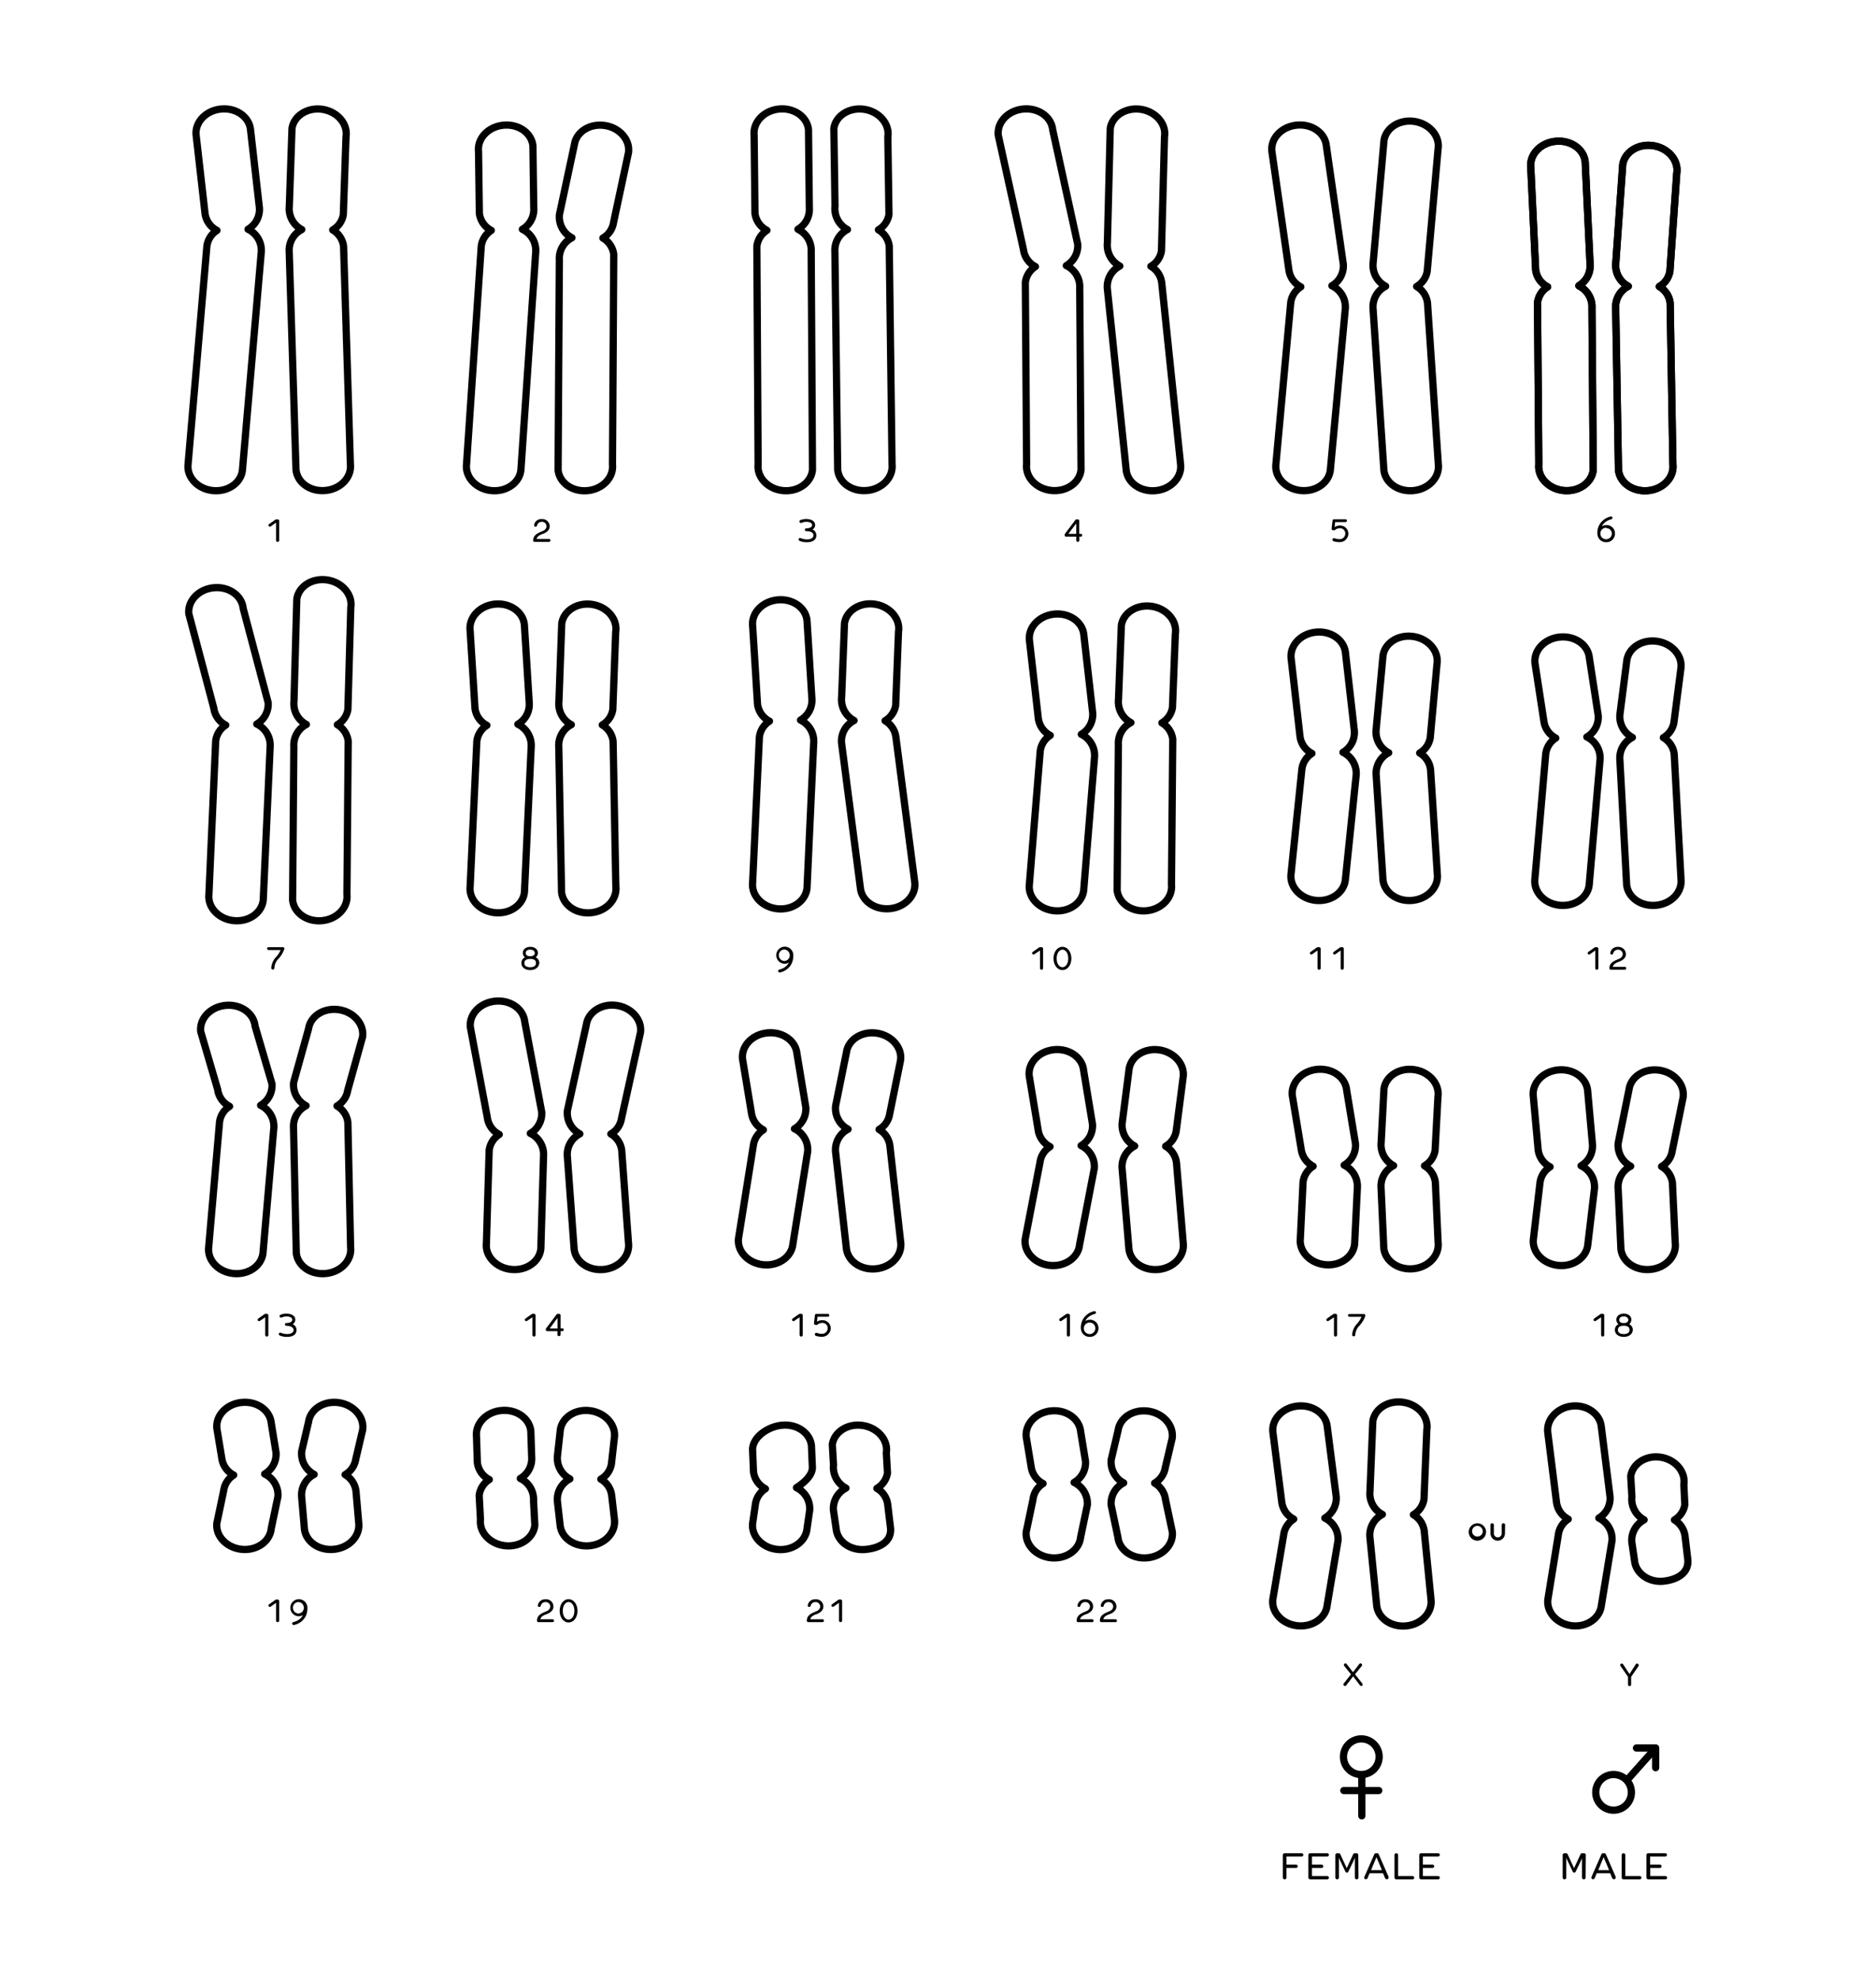 <?xml version="1.0" encoding="UTF-8"?> <svg xmlns="http://www.w3.org/2000/svg" id="Calque_1" data-name="Calque 1" viewBox="0 0 518.74 547.36"><defs><style>.cls-1,.cls-2,.cls-3,.cls-4{fill:none;stroke:#000;stroke-width:2px;}.cls-2,.cls-3{stroke-linecap:round;}.cls-3,.cls-4{stroke-linejoin:round;}</style></defs><title>Protein-ENPlan de travail 4 copie 17</title><path d="M76.76,149.81a.43.43,0,0,1-.43-.43v-4.9l-1.48,1.05a.48.48,0,0,1-.23.07.4.4,0,0,1-.32-.17.44.44,0,0,1-.07-.22.4.4,0,0,1,.17-.32l1.77-1.25a.36.36,0,0,1,.22-.07h.37a.43.43,0,0,1,.44.43v5.38A.43.43,0,0,1,76.76,149.81Z"></path><path d="M151.72,149.81h-3.9a.38.38,0,0,1-.39-.39v0c0-1.65,1.5-2.11,2.7-2.65a1.5,1.5,0,0,0,1-1.25,1.27,1.27,0,0,0-1.32-1.26,1.31,1.31,0,0,0-1.31,1,.42.42,0,0,1-.42.35.39.39,0,0,1-.4-.42,2,2,0,0,1,2.13-1.7,2.05,2.05,0,0,1,2.19,2c0,1.11-.92,1.72-1.89,2.11l-.07,0c-.64.26-1.48.58-1.66,1.41h3.38a.39.39,0,1,1,0,.77Z"></path><path d="M223.17,149.9a5,5,0,0,1-2.1-.39.42.42,0,0,1-.24-.36.4.4,0,0,1,.41-.42.65.65,0,0,1,.2.05,4.33,4.33,0,0,0,1.73.34c1.42,0,1.77-.7,1.77-1.14,0-.59-.52-1.14-2-1.14a.39.39,0,1,1,0-.78c1.23,0,1.62-.49,1.62-.9s-.38-.9-1.61-.9a3.36,3.36,0,0,0-1.27.26.79.79,0,0,1-.22.06.41.41,0,0,1-.41-.42.42.42,0,0,1,.22-.36,4.19,4.19,0,0,1,1.68-.32c1.23,0,2.44.49,2.44,1.68a1.42,1.42,0,0,1-.72,1.23,1.7,1.7,0,0,1,1.06,1.59C225.77,149.28,224.61,149.9,223.17,149.9Z"></path><path d="M298.89,148.36h-.43v1a.43.43,0,0,1-.86,0v-1h-2.82a.38.38,0,0,1-.39-.39v-.16a.38.38,0,0,1,.08-.23l2.9-3.86a.39.39,0,0,1,.31-.15H298a.43.43,0,0,1,.43.43v3.58h.43a.39.39,0,0,1,.39.39A.38.38,0,0,1,298.89,148.36Zm-1.29-3.66-2.18,2.88h2.18Z"></path><path d="M370.36,149.87a5.1,5.1,0,0,1-1.65-.26.43.43,0,0,1-.27-.39.4.4,0,0,1,.39-.42.58.58,0,0,1,.19,0,3.94,3.94,0,0,0,1.34.26,1.55,1.55,0,0,0,1.63-1.5,1.43,1.43,0,0,0-1.63-1.51,1.82,1.82,0,0,0-1.18.46.4.4,0,0,1-.29.1l-.14,0-.3-.08a.26.26,0,0,1-.23-.29,1.68,1.68,0,0,1,0-.2l.25-2.16a.39.39,0,0,1,.43-.33h3.15a.38.38,0,0,1,.39.39.39.39,0,0,1-.39.39h-2.86l-.16,1.39a2.37,2.37,0,0,1,1.31-.42,2.26,2.26,0,0,1,2.5,2.27A2.38,2.38,0,0,1,370.36,149.87Z"></path><path d="M444.13,149.9a2.4,2.4,0,0,1-2.11-1.18,2.88,2.88,0,0,1-.33-1.43,4.4,4.4,0,0,1,1.34-3.22,4.6,4.6,0,0,1,2.43-1.29.38.38,0,0,1,.41.37.42.42,0,0,1-.37.42,4.22,4.22,0,0,0-1.93,1.06,3.41,3.41,0,0,0-.65.9,2.25,2.25,0,0,1,1.22-.36,2.28,2.28,0,0,1,2.42,2.36A2.36,2.36,0,0,1,444.13,149.9Zm0-4a1.59,1.59,0,1,0,1.57,1.58A1.54,1.54,0,0,0,444.13,146Z"></path><path d="M78.59,262.45a7.77,7.77,0,0,1-1.77,2.8,3.82,3.82,0,0,0-.95,2.41.44.44,0,0,1-.87,0,5,5,0,0,1,1.18-2.93,6.63,6.63,0,0,0,1.41-2.1H74.25a.39.39,0,0,1-.39-.39.38.38,0,0,1,.39-.39h4a.38.38,0,0,1,.39.38A.82.82,0,0,1,78.59,262.45Z"></path><path d="M146.62,268.18c-1.39,0-2.45-.73-2.45-1.94a1.71,1.71,0,0,1,1-1.58,1.53,1.53,0,0,1-.6-1.22c0-1,.84-1.68,2.08-1.68s2.08.7,2.08,1.68a1.53,1.53,0,0,1-.6,1.22,1.72,1.72,0,0,1,1,1.58C149,267.45,148,268.18,146.62,268.18Zm0-3.08c-1.35,0-1.63.64-1.63,1.14,0,.7.51,1.16,1.61,1.16s1.61-.46,1.61-1.16C148.21,265.74,148,265.1,146.62,265.1Zm0-2.57c-1,0-1.25.56-1.25.91s.1.91,1.25.91,1.25-.61,1.25-.91S147.62,262.53,146.6,262.53Z"></path><path d="M217.49,267a3.09,3.09,0,0,0,.64-.91,2.17,2.17,0,0,1-1.2.34,2.36,2.36,0,1,1,2.43-2.24,5.29,5.29,0,0,1-.33,1.89,4.26,4.26,0,0,1-1,1.49,4.7,4.7,0,0,1-2.34,1.26h-.11a.39.39,0,0,1-.4-.4c0-.25.16-.35.36-.4A4.22,4.22,0,0,0,217.49,267Zm-.56-4.5a1.53,1.53,0,0,0-1.57,1.58,1.58,1.58,0,0,0,1.56,1.59,1.59,1.59,0,0,0,0-3.17Z"></path><path d="M288,268.09a.43.43,0,0,1-.43-.43v-4.9L286,263.81a.44.44,0,0,1-.22.07.42.42,0,0,1-.32-.16.48.48,0,0,1-.07-.23.42.42,0,0,1,.16-.32l1.77-1.25a.48.48,0,0,1,.23-.07H288a.43.43,0,0,1,.43.43v5.38A.43.43,0,0,1,288,268.09Z"></path><path d="M293.78,268.18c-1.48,0-2.47-1.48-2.47-3.21s1-3.22,2.47-3.22,2.47,1.48,2.47,3.22S295.27,268.18,293.78,268.18Zm0-5.65c-.82,0-1.6.89-1.6,2.44s.78,2.43,1.6,2.43,1.61-.89,1.61-2.43S294.61,262.53,293.78,262.53Z"></path><path d="M364.74,268.09a.43.43,0,0,1-.43-.43v-4.9l-1.48,1.05a.48.48,0,0,1-.23.07.42.42,0,0,1-.32-.16.48.48,0,0,1-.07-.23.4.4,0,0,1,.17-.32l1.77-1.25a.44.44,0,0,1,.22-.07h.37a.43.43,0,0,1,.44.43v5.38A.43.43,0,0,1,364.74,268.09Z"></path><path d="M371.14,268.09a.43.43,0,0,1-.43-.43v-4.9l-1.49,1.05a.44.44,0,0,1-.22.07.42.42,0,0,1-.32-.16.48.48,0,0,1-.07-.23.42.42,0,0,1,.16-.32l1.77-1.25a.48.48,0,0,1,.23-.07h.37a.43.43,0,0,1,.43.43v5.38A.43.43,0,0,1,371.14,268.09Z"></path><path d="M441.54,268.09a.43.43,0,0,1-.43-.43v-4.9l-1.49,1.05a.47.47,0,0,1-.22.07.4.4,0,0,1-.32-.16.39.39,0,0,1-.07-.23.42.42,0,0,1,.16-.32l1.77-1.25a.48.48,0,0,1,.23-.07h.37a.43.43,0,0,1,.43.43v5.38A.43.43,0,0,1,441.54,268.09Z"></path><path d="M449.32,268.09h-3.91a.39.39,0,0,1-.39-.39v0c0-1.65,1.5-2.11,2.7-2.65a1.51,1.51,0,0,0,1-1.25,1.27,1.27,0,0,0-1.33-1.26,1.32,1.32,0,0,0-1.31,1,.41.41,0,0,1-.42.35.39.39,0,0,1-.4-.41,2,2,0,0,1,2.13-1.71,2.05,2.05,0,0,1,2.19,2c0,1.11-.92,1.72-1.89,2.11l-.07,0c-.64.26-1.48.59-1.66,1.41h3.39a.39.39,0,0,1,0,.77Z"></path><path d="M73.77,369.49a.43.43,0,0,1-.43-.43v-4.9l-1.48,1a.48.48,0,0,1-.23.07.42.42,0,0,1-.32-.16.48.48,0,0,1-.07-.23.4.4,0,0,1,.17-.32l1.77-1.25a.44.44,0,0,1,.22-.07h.37a.43.43,0,0,1,.43.43v5.38A.43.43,0,0,1,73.77,369.49Z"></path><path d="M79.43,369.58a5,5,0,0,1-2.1-.39.4.4,0,0,1,.16-.77.5.5,0,0,1,.21.05,4.5,4.5,0,0,0,1.73.33c1.41,0,1.77-.7,1.77-1.14s-.52-1.14-2-1.14a.41.41,0,0,1-.41-.39.4.4,0,0,1,.41-.38c1.22,0,1.62-.5,1.62-.91s-.39-.9-1.61-.9a3.36,3.36,0,0,0-1.27.26.56.56,0,0,1-.23.06.41.41,0,0,1-.18-.78,4.16,4.16,0,0,1,1.68-.32c1.23,0,2.44.5,2.44,1.68a1.41,1.41,0,0,1-.73,1.23A1.73,1.73,0,0,1,82,367.66C82,369,80.87,369.58,79.43,369.58Z"></path><path d="M147.65,369.49a.43.43,0,0,1-.43-.43v-4.9l-1.48,1a.48.48,0,0,1-.23.07.42.42,0,0,1-.32-.16.48.48,0,0,1-.07-.23.4.4,0,0,1,.17-.32l1.77-1.25a.47.47,0,0,1,.22-.07h.37a.43.43,0,0,1,.44.43v5.38A.43.43,0,0,1,147.65,369.49Z"></path><path d="M155.46,368H155v1a.44.44,0,0,1-.87,0v-1h-2.81a.38.38,0,0,1-.39-.39v-.16a.34.34,0,0,1,.08-.23l2.9-3.85a.37.37,0,0,1,.31-.16h.34a.43.43,0,0,1,.44.43v3.59h.43a.39.39,0,1,1,0,.77Zm-1.3-3.66L152,367.27h2.17Z"></path><path d="M221.54,369.49a.43.43,0,0,1-.44-.43v-4.9l-1.48,1a.48.48,0,0,1-.23.07.38.38,0,0,1-.31-.16.39.39,0,0,1-.07-.23.42.42,0,0,1,.16-.32l1.77-1.25a.47.47,0,0,1,.22-.07h.38a.43.43,0,0,1,.43.43v5.38A.43.43,0,0,1,221.54,369.49Z"></path><path d="M227.23,369.55a5.1,5.1,0,0,1-1.65-.26.43.43,0,0,1-.27-.39.4.4,0,0,1,.39-.42.58.58,0,0,1,.19,0,3.89,3.89,0,0,0,1.34.26,1.54,1.54,0,0,0,1.63-1.5,1.43,1.43,0,0,0-1.63-1.51,1.82,1.82,0,0,0-1.18.46.36.36,0,0,1-.29.1l-.14,0-.3-.08a.26.26,0,0,1-.23-.28,1.83,1.83,0,0,1,0-.21l.25-2.15a.38.38,0,0,1,.43-.34h3.15a.39.39,0,0,1,0,.78h-2.86l-.16,1.4a2.3,2.3,0,0,1,1.31-.43,2.26,2.26,0,0,1,2.5,2.28A2.38,2.38,0,0,1,227.23,369.55Z"></path><path d="M295.42,369.49a.43.43,0,0,1-.43-.43v-4.9l-1.49,1a.47.47,0,0,1-.22.07.38.38,0,0,1-.39-.39.42.42,0,0,1,.16-.32l1.77-1.25a.48.48,0,0,1,.23-.07h.37a.43.43,0,0,1,.43.43v5.38A.43.43,0,0,1,295.42,369.49Z"></path><path d="M301.31,369.58a2.4,2.4,0,0,1-2.11-1.18,2.85,2.85,0,0,1-.33-1.43,4.4,4.4,0,0,1,1.34-3.22,4.58,4.58,0,0,1,2.43-1.28.38.38,0,0,1,.41.37.41.41,0,0,1-.36.41,4.29,4.29,0,0,0-1.94,1.06,3.41,3.41,0,0,0-.65.9,2.33,2.33,0,0,1,1.22-.36,2.29,2.29,0,0,1,2.42,2.37A2.35,2.35,0,0,1,301.31,369.58Zm0-3.95a1.59,1.59,0,1,0,1.57,1.59A1.55,1.55,0,0,0,301.31,365.63Z"></path><path d="M369.29,369.49a.43.43,0,0,1-.43-.43v-4.9l-1.49,1a.44.44,0,0,1-.22.07.42.42,0,0,1-.32-.16.48.48,0,0,1-.07-.23.42.42,0,0,1,.16-.32l1.77-1.25a.48.48,0,0,1,.23-.07h.37a.43.43,0,0,1,.43.43v5.38A.43.43,0,0,1,369.29,369.49Z"></path><path d="M377.51,363.86a7.93,7.93,0,0,1-1.76,2.79,3.85,3.85,0,0,0-1,2.41.44.44,0,0,1-.87,0,5,5,0,0,1,1.19-2.93,6.69,6.69,0,0,0,1.41-2.1h-3.35a.39.39,0,0,1,0-.78h4a.38.38,0,0,1,.38.38A.93.93,0,0,1,377.51,363.86Z"></path><path d="M443.16,369.49a.43.43,0,0,1-.43-.43v-4.9l-1.48,1a.48.48,0,0,1-.23.07.42.42,0,0,1-.32-.16.48.48,0,0,1-.07-.23.4.4,0,0,1,.17-.32l1.77-1.25a.44.44,0,0,1,.22-.07h.37a.43.43,0,0,1,.43.43v5.38A.43.43,0,0,1,443.16,369.49Z"></path><path d="M449,369.58c-1.4,0-2.46-.72-2.46-1.93a1.69,1.69,0,0,1,1-1.58,1.56,1.56,0,0,1-.6-1.23c0-1,.83-1.68,2.08-1.68s2.08.7,2.08,1.68a1.57,1.57,0,0,1-.61,1.23,1.69,1.69,0,0,1,1,1.58C451.43,368.86,450.4,369.58,449,369.58Zm0-3.08c-1.35,0-1.63.64-1.63,1.15,0,.7.51,1.15,1.61,1.15s1.6-.45,1.6-1.15C450.6,367.14,450.35,366.5,449,366.5Zm0-2.57c-1,0-1.25.56-1.25.91s.1.92,1.25.92,1.25-.62,1.25-.92S450,363.93,449,363.93Z"></path><path d="M76.76,448.44a.43.43,0,0,1-.43-.43v-4.9l-1.48,1.05a.48.48,0,0,1-.23.07.4.4,0,0,1-.32-.17.44.44,0,0,1-.07-.22.4.4,0,0,1,.17-.32l1.77-1.25a.36.36,0,0,1,.22-.07h.37a.43.43,0,0,1,.44.43V448A.43.43,0,0,1,76.76,448.44Z"></path><path d="M83.1,447.39a3.23,3.23,0,0,0,.64-.91,2.17,2.17,0,0,1-1.2.34A2.36,2.36,0,1,1,85,444.58a5.23,5.23,0,0,1-.32,1.88,4.21,4.21,0,0,1-1,1.5,4.75,4.75,0,0,1-2.34,1.26H81.2a.4.4,0,0,1-.41-.4c0-.25.17-.35.37-.4A4.22,4.22,0,0,0,83.1,447.39Zm-.56-4.5A1.53,1.53,0,0,0,81,444.47a1.58,1.58,0,0,0,1.56,1.59,1.59,1.59,0,0,0,0-3.17Z"></path><path d="M152.77,448.44h-3.9a.38.38,0,0,1-.39-.39v0c0-1.65,1.49-2.11,2.69-2.65a1.51,1.51,0,0,0,1-1.26,1.27,1.27,0,0,0-1.32-1.25,1.31,1.31,0,0,0-1.31,1,.44.44,0,0,1-.43.36.39.39,0,0,1-.39-.42,2,2,0,0,1,2.13-1.7,2,2,0,0,1,2.18,2c0,1.12-.91,1.73-1.89,2.12l-.07,0c-.64.26-1.47.58-1.66,1.4h3.39a.39.39,0,0,1,.39.39A.38.38,0,0,1,152.77,448.44Z"></path><path d="M157.22,448.53c-1.48,0-2.47-1.48-2.47-3.21s1-3.22,2.47-3.22,2.47,1.48,2.47,3.22S158.71,448.53,157.22,448.53Zm0-5.65c-.83,0-1.6.89-1.6,2.44s.77,2.43,1.6,2.43,1.61-.89,1.61-2.43S158.05,442.88,157.22,442.88Z"></path><path d="M227.4,448.44h-3.91a.39.39,0,0,1-.39-.39v0c0-1.65,1.5-2.11,2.7-2.65a1.5,1.5,0,0,0,1-1.26,1.27,1.27,0,0,0-1.32-1.25,1.32,1.32,0,0,0-1.31,1,.42.42,0,0,1-.42.36.39.39,0,0,1-.4-.42,2,2,0,0,1,2.13-1.7,2,2,0,0,1,2.19,2c0,1.12-.92,1.73-1.89,2.12l-.07,0c-.64.26-1.48.58-1.66,1.4h3.39a.39.39,0,0,1,.38.39A.38.38,0,0,1,227.4,448.44Z"></path><path d="M232.41,448.44A.43.43,0,0,1,232,448v-4.9l-1.49,1.05a.44.44,0,0,1-.22.07.4.4,0,0,1-.32-.17.36.36,0,0,1-.07-.22.42.42,0,0,1,.16-.32l1.77-1.25a.39.39,0,0,1,.23-.07h.37a.43.43,0,0,1,.43.43V448A.43.43,0,0,1,232.41,448.44Z"></path><path d="M302,448.44h-3.91a.38.38,0,0,1-.38-.39v0c0-1.65,1.49-2.11,2.69-2.65a1.51,1.51,0,0,0,1-1.26,1.27,1.27,0,0,0-1.32-1.25,1.33,1.33,0,0,0-1.32,1,.42.42,0,0,1-.42.36.39.39,0,0,1-.4-.42,2,2,0,0,1,2.14-1.7,2,2,0,0,1,2.18,2c0,1.12-.91,1.73-1.89,2.12l-.07,0c-.64.26-1.48.58-1.66,1.4H302a.4.4,0,0,1,.39.39A.39.39,0,0,1,302,448.44Z"></path><path d="M308.42,448.44h-3.9a.39.39,0,0,1-.39-.39v0c0-1.65,1.5-2.11,2.7-2.65a1.5,1.5,0,0,0,1-1.26,1.27,1.27,0,0,0-1.32-1.25,1.32,1.32,0,0,0-1.31,1,.42.42,0,0,1-.42.36.39.39,0,0,1-.4-.42,2,2,0,0,1,2.13-1.7,2,2,0,0,1,2.19,2c0,1.12-.92,1.73-1.89,2.12l-.07,0c-.64.26-1.48.58-1.66,1.4h3.38a.39.39,0,0,1,.39.39A.38.38,0,0,1,308.42,448.44Z"></path><path d="M376.68,466a.38.38,0,0,1-.27.09.43.43,0,0,1-.34-.16l-1.91-2.5-1.92,2.5a.43.43,0,0,1-.34.16.36.36,0,0,1-.26-.09.42.42,0,0,1-.17-.34.43.43,0,0,1,.1-.27l2-2.52-1.87-2.32a.38.38,0,0,1-.09-.27.41.41,0,0,1,.16-.33.42.42,0,0,1,.6.06l1.75,2.29,1.75-2.29a.39.39,0,0,1,.34-.16.41.41,0,0,1,.27.1.41.41,0,0,1,.16.33.38.38,0,0,1-.09.27l-1.87,2.31,2,2.53a.42.42,0,0,1,.09.27A.44.44,0,0,1,376.68,466Z"></path><path d="M453.1,460.56l-2.07,3s0,1.82,0,2.15a.43.43,0,0,1-.86,0c0-.33,0-2.15,0-2.15l-2.08-3a.41.41,0,0,1-.08-.24.44.44,0,0,1,.44-.43.42.42,0,0,1,.35.19l1.78,2.71,1.74-2.71a.41.41,0,0,1,.36-.19.44.44,0,0,1,.43.43A.41.41,0,0,1,453.1,460.56Z"></path><path d="M410.92,423.47a2.4,2.4,0,1,0-2.4,2.45,2.42,2.42,0,0,0,2.4-2.45m-.92,0a1.48,1.48,0,1,1-1.48-1.65,1.54,1.54,0,0,1,1.48,1.65m6.18-1.91a.47.47,0,0,0-.47-.46.47.47,0,0,0-.46.46v2.36a1.09,1.09,0,1,1-2.18,0v-2.36a.47.47,0,0,0-.47-.46.46.46,0,0,0-.46.46v2.36a2,2,0,0,0,4,0Z"></path><path class="cls-1" d="M376.42,490.58a4.93,4.93,0,1,0-4.93-4.92A4.92,4.92,0,0,0,376.42,490.58Z"></path><path class="cls-2" d="M371.59,495h9.65m-4.68-4.37V502"></path><path class="cls-1" d="M449.65,492a4.93,4.93,0,1,0,0,7A4.94,4.94,0,0,0,449.65,492Z"></path><polyline class="cls-3" points="457.81 488.68 457.81 483.24 452.5 483.24"></polyline><line class="cls-2" x1="449.88" y1="492.13" x2="457.76" y2="483.3"></line><path class="cls-4" d="M95.68,37.8c.53-3.55-2.38-6.94-6.51-7.57S81.27,32,80.74,35.5L80,57a6.52,6.52,0,0,0,3.44,6.46,6.42,6.42,0,0,0-3.47,6.12l1.88,60.3c.37,3.58,4,6.13,8.19,5.71s7.22-3.66,6.85-7.23L95,68.1a6.12,6.12,0,0,0-3-4.53,6,6,0,0,0,2.93-4.24ZM68.58,63.38a6.36,6.36,0,0,0,3.15-5.93l-2.46-21.6c-.37-3.57-4-6.12-8.19-5.7s-7.22,3.66-6.85,7.23L56.69,59a6.17,6.17,0,0,0,3.3,4.7,6.1,6.1,0,0,0-2.79,4.41L52,128.39c-.37,3.57,2.7,6.81,6.86,7.23s7.82-2.13,8.18-5.7l5.21-60.3A6.47,6.47,0,0,0,68.58,63.38Z"></path><path class="cls-4" d="M170.25,174.66c.53-3.54-2.38-6.93-6.5-7.56s-7.89,1.73-8.42,5.27l-.78,21.51a6.51,6.51,0,0,0,3.43,6.46,6.42,6.42,0,0,0-3.47,6.12l.77,40.16c.37,3.57,4,6.12,8.18,5.7s7.2-3.66,6.83-7.22l-.76-40.17a6.14,6.14,0,0,0-3-4.52,6,6,0,0,0,2.92-4.23Zm-27.06,25.56a6.34,6.34,0,0,0,3.15-5.92L145,172.72c-.36-3.57-4-6.12-8.17-5.7s-7.21,3.66-6.84,7.22l1.35,21.59a6.14,6.14,0,0,0,3.29,4.69,6.07,6.07,0,0,0-2.78,4.41L130,245.09c-.37,3.57,2.69,6.8,6.84,7.22s7.81-2.12,8.18-5.69l1.86-40.16A6.47,6.47,0,0,0,143.19,200.22Z"></path><path class="cls-4" d="M249,293.19c.53-3.54-2.38-6.93-6.51-7.56s-7.9,1.72-8.43,5.27l-3,14.82a6.5,6.5,0,0,0,3.44,6.45,6.43,6.43,0,0,0-3.47,6.12l3,26.78c.37,3.56,4,6.11,8.19,5.69s7.22-3.65,6.85-7.22l-3-26.78a6.12,6.12,0,0,0-3-4.52A6,6,0,0,0,246,308Zm-29.33,18.87a6.35,6.35,0,0,0,3.15-5.93l-2.46-14.89c-.37-3.56-4-6.11-8.19-5.69s-7.22,3.65-6.85,7.22l2.46,14.89a6.18,6.18,0,0,0,3.3,4.69,6,6,0,0,0-2.78,4.41l-4.1,25.66c-.37,3.57,2.7,6.8,6.85,7.22s7.82-2.13,8.19-5.69l4.1-25.66A6.47,6.47,0,0,0,219.71,312.06Z"></path><path class="cls-4" d="M169.87,397.57c.53-3.54-2.38-6.91-6.5-7.55s-7.9,1.72-8.43,5.26l-.79,7.13a6.5,6.5,0,0,0,3.43,6.44,6.39,6.39,0,0,0-3.46,6.1l.76,6.69c.37,3.56,4,6.1,8.19,5.68s7.21-3.64,6.84-7.2l-.77-6.69a6,6,0,0,0-3-4.51,6,6,0,0,0,2.93-4.23Zm-26,11.16a6.34,6.34,0,0,0,3.15-5.91l-.24-7.19c-.36-3.56-4-6.1-8.18-5.69s-7.21,3.65-6.84,7.21l.23,7.19a6.15,6.15,0,0,0,3.3,4.69,6.06,6.06,0,0,0-2.79,4.4l.36,6.69c-.37,3.55,2.7,6.78,6.85,7.2s7.81-2.12,8.18-5.68l-.36-6.69A6.44,6.44,0,0,0,143.9,408.73Z"></path><path class="cls-4" d="M327.15,297.84c.53-3.55-2.38-6.93-6.5-7.57s-7.91,1.73-8.44,5.28l-1.9,14.81a6.52,6.52,0,0,0,3.44,6.46,6.42,6.42,0,0,0-3.48,6.11l1.89,22.31c.37,3.57,4,6.11,8.19,5.7s7.21-3.66,6.84-7.22l-1.88-22.31a6.08,6.08,0,0,0-3-4.53,6,6,0,0,0,2.93-4.23ZM298.94,316.7a6.35,6.35,0,0,0,3.15-5.92l-2.46-14.89c-.37-3.56-4-6.11-8.19-5.69s-7.22,3.65-6.85,7.22l2.46,14.88a6.19,6.19,0,0,0,3.3,4.7,6.08,6.08,0,0,0-2.79,4.4l-4.09,21.2c-.37,3.56,2.7,6.8,6.85,7.22s7.82-2.13,8.19-5.69l4.09-21.2A6.45,6.45,0,0,0,298.94,316.7Z"></path><path class="cls-4" d="M394.54,395.23c.54-3.54-2.37-6.93-6.5-7.56s-7.9,1.72-8.44,5.27l-.78,19.27a6.53,6.53,0,0,0,3.43,6.46,6.43,6.43,0,0,0-3.47,6.11l1.89,19c.36,3.57,4,6.11,8.18,5.7s7.22-3.66,6.85-7.22l-1.88-19a6.07,6.07,0,0,0-3-4.52,6.07,6.07,0,0,0,2.93-4.24Zm-28.21,24.44a6.33,6.33,0,0,0,3.15-5.93L367,394.4c-.36-3.57-4-6.11-8.18-5.69s-7.23,3.65-6.85,7.21l2.46,19.35a6.15,6.15,0,0,0,3.3,4.69,6.08,6.08,0,0,0-2.79,4.41l-3,17.85c-.37,3.57,2.7,6.8,6.85,7.22s7.82-2.13,8.19-5.69l3-17.85A6.47,6.47,0,0,0,366.33,419.67Z"></path><path class="cls-4" d="M397.61,303.27c.54-3.54-2.37-6.92-6.49-7.55s-7.9,1.72-8.43,5.26l-.78,14.8a6.52,6.52,0,0,0,3.43,6.45,6.39,6.39,0,0,0-3.46,6.1l.76,16.72c.37,3.56,4,6.11,8.18,5.69s7.21-3.65,6.84-7.21l-.77-16.72a6.11,6.11,0,0,0-3-4.52,6,6,0,0,0,2.93-4.22Zm-25.94,18.84a6.34,6.34,0,0,0,3.14-5.92l-2.45-14.86c-.37-3.56-4-6.11-8.18-5.69s-7.21,3.65-6.84,7.21l2.46,14.87a6.19,6.19,0,0,0,3.3,4.69,6,6,0,0,0-2.79,4.4l-.75,15.6c-.37,3.56,2.69,6.79,6.84,7.21s7.8-2.12,8.17-5.69l.76-15.6A6.48,6.48,0,0,0,371.67,322.11Zm25.94-18.84c.54-3.54-2.37-6.92-6.49-7.55s-7.9,1.72-8.43,5.26l-.78,14.8a6.52,6.52,0,0,0,3.43,6.45,6.39,6.39,0,0,0-3.46,6.1l.76,16.72c.37,3.56,4,6.11,8.18,5.69s7.21-3.65,6.84-7.21l-.77-16.72a6.11,6.11,0,0,0-3-4.52,6,6,0,0,0,2.93-4.22Zm-25.94,18.84a6.34,6.34,0,0,0,3.14-5.92l-2.45-14.86c-.37-3.56-4-6.11-8.18-5.69s-7.21,3.65-6.84,7.21l2.46,14.87a6.19,6.19,0,0,0,3.3,4.69,6,6,0,0,0-2.79,4.4l-.75,15.6c-.37,3.56,2.69,6.79,6.84,7.21s7.8-2.12,8.17-5.69l.76-15.6a6.48,6.48,0,0,0-3.66-6.22"></path><path class="cls-4" d="M465.39,303.43c.54-3.55-2.37-6.93-6.5-7.56s-7.9,1.73-8.43,5.27l-3,14.81a6.53,6.53,0,0,0,3.44,6.45,6.41,6.41,0,0,0-3.47,6.11l.77,16.73c.37,3.57,4,6.11,8.19,5.69s7.22-3.65,6.84-7.21L462.45,327a6.11,6.11,0,0,0-3-4.52,6,6,0,0,0,2.93-4.23Zm-28.2,18.85a6.34,6.34,0,0,0,3.15-5.92L439,301.48c-.37-3.56-4-6.11-8.18-5.69s-7.22,3.65-6.85,7.22l1.35,14.88a6.17,6.17,0,0,0,3.3,4.69,6.08,6.08,0,0,0-2.79,4.4L424,342.6c-.37,3.56,2.7,6.79,6.85,7.22s7.82-2.13,8.19-5.69l1.86-15.62A6.45,6.45,0,0,0,437.19,322.28Z"></path><path class="cls-4" d="M245.08,401.62c.54-3.53-2.37-6.9-6.5-7.54s-7.9,1.73-8.43,5.26l.33,5.62a6.49,6.49,0,0,0,3.43,6.43,6.38,6.38,0,0,0-3.46,6.09l.76,5.19c.37,3.55,4,6.09,8.19,5.67s7.21-2.4,6.84-5.95l-.77-6.43a6,6,0,0,0-3-4.5,6,6,0,0,0,2.93-4.22Zm-24.85,9.65c2.1-1.34,4.63-3.53,4.39-5.9l-.24-5.69c-.37-3.55-4-6.09-8.18-5.67s-8.45,3.64-8.08,7.19l.23,5.69a6.15,6.15,0,0,0,3.3,4.68,6.06,6.06,0,0,0-2.79,4.39l-.75,5.19c-.37,3.55,2.69,6.77,6.84,7.19s7.82-2.12,8.19-5.67l.75-5.19A6.43,6.43,0,0,0,220.23,411.27Z"></path><path class="cls-4" d="M324.11,397.68c.53-3.54-2.38-6.92-6.5-7.55s-7.9,1.72-8.43,5.26l-1.91,8.11a6.53,6.53,0,0,0,3.44,6.45,6.4,6.4,0,0,0-3.47,6.1l1.88,8.92c.37,3.56,4,6.1,8.19,5.68s7.22-3.65,6.85-7.2l-1.89-8.92a6.08,6.08,0,0,0-3-4.52,6,6,0,0,0,2.93-4.22ZM297,409.83a6.3,6.3,0,0,0,3.15-5.91l-1.34-8.18c-.37-3.56-4-6.11-8.19-5.69s-7.22,3.65-6.85,7.21l1.35,8.18a6.17,6.17,0,0,0,3.3,4.69,6,6,0,0,0-2.78,4.4l-1.87,8.91c-.37,3.56,2.69,6.79,6.84,7.21s7.82-2.12,8.19-5.68l1.87-8.92A6.46,6.46,0,0,0,297,409.83Z"></path><path class="cls-4" d="M248.45,174.61c.54-3.55-2.38-6.93-6.5-7.57s-7.91,1.73-8.44,5.28l-.79,20.4a6.56,6.56,0,0,0,3.44,6.47,6.42,6.42,0,0,0-3.47,6.12l5.22,40.18c.37,3.57,4,6.12,8.19,5.7s7.22-3.66,6.85-7.22l-5.22-40.19a6.16,6.16,0,0,0-3-4.53,6.05,6.05,0,0,0,2.93-4.23Zm-27.1,24.46a6.33,6.33,0,0,0,3.15-5.93l-1.35-21.59c-.36-3.57-4-6.12-8.18-5.7s-7.23,3.65-6.85,7.22l1.34,21.6a6.2,6.2,0,0,0,3.31,4.7,6.08,6.08,0,0,0-2.79,4.41L208.11,244c-.37,3.57,2.69,6.8,6.85,7.23s7.82-2.13,8.19-5.7L225,205.31A6.48,6.48,0,0,0,221.35,199.07Z"></path><path class="cls-4" d="M325,175.19c.53-3.54-2.38-6.93-6.5-7.56s-7.9,1.72-8.43,5.27l-.79,20.41a6.53,6.53,0,0,0,3.43,6.46,6.41,6.41,0,0,0-3.46,6.12l-.35,40.18c.37,3.57,4,6.12,8.18,5.7s7.22-3.65,6.85-7.22l.35-40.19a6.12,6.12,0,0,0-3-4.52,6.06,6.06,0,0,0,2.92-4.24ZM299,203a6.34,6.34,0,0,0,3.14-5.93l-2.45-21.59c-.37-3.57-4-6.12-8.19-5.7s-7.22,3.66-6.85,7.22l2.46,21.6a6.19,6.19,0,0,0,3.3,4.7,6,6,0,0,0-2.78,4.41l-3,36.83c-.38,3.57,2.69,6.81,6.84,7.23s7.82-2.13,8.19-5.7l3-36.83A6.49,6.49,0,0,0,299,203Z"></path><path class="cls-4" d="M397.35,183.53c.54-3.54-2.37-6.93-6.5-7.56s-7.9,1.72-8.43,5.27l-1.9,20.4A6.51,6.51,0,0,0,384,208.1a6.41,6.41,0,0,0-3.47,6.12l1.88,29c.37,3.56,4,6.11,8.18,5.69s7.22-3.65,6.85-7.22l-1.88-29a6.14,6.14,0,0,0-3-4.52,6.06,6.06,0,0,0,2.92-4.23Zm-26,24.45a6.34,6.34,0,0,0,3.15-5.92l-2.46-21.59c-.37-3.57-4-6.12-8.19-5.7s-7.21,3.66-6.84,7.23l2.46,21.58a6.17,6.17,0,0,0,3.3,4.7,6.08,6.08,0,0,0-2.79,4.41l-3,29c-.37,3.56,2.69,6.8,6.85,7.22s7.81-2.13,8.18-5.7l3-29A6.47,6.47,0,0,0,371.38,208Z"></path><path class="cls-4" d="M464.78,184.87c.53-3.55-2.38-6.94-6.51-7.57s-7.9,1.73-8.43,5.27l-1.9,14.83a6.52,6.52,0,0,0,3.44,6.46,6.41,6.41,0,0,0-3.47,6.11l1.88,34.6c.37,3.57,4,6.11,8.19,5.69s7.21-3.65,6.84-7.22l-1.88-34.59a6.14,6.14,0,0,0-3-4.53,6,6,0,0,0,2.93-4.23Zm-26,18.87a6.33,6.33,0,0,0,3.15-5.93l-2.46-16c-.37-3.56-4-6.11-8.18-5.69s-7.22,3.65-6.85,7.22l2.46,16a6.19,6.19,0,0,0,3.3,4.7,6.08,6.08,0,0,0-2.79,4.4l-3,34.6c-.37,3.57,2.7,6.8,6.85,7.22s7.82-2.12,8.18-5.69l3-34.6A6.47,6.47,0,0,0,438.8,203.74Z"></path><path class="cls-4" d="M100.24,286.71c.54-3.55-2.37-6.93-6.49-7.57s-7.9,1.73-8.43,5.27l-4.13,14.82a6.51,6.51,0,0,0,3.44,6.45,6.42,6.42,0,0,0-3.47,6.11l.77,34.58c.37,3.56,4,6.11,8.18,5.69s7.21-3.65,6.84-7.21l-.76-34.58a6.12,6.12,0,0,0-3-4.52,6,6,0,0,0,2.93-4.23ZM72.06,305.57a6.38,6.38,0,0,0,3.15-5.93l-4.69-16c-.37-3.56-4-6.11-8.18-5.69s-7.21,3.65-6.84,7.22l4.68,16a6.15,6.15,0,0,0,3.3,4.69,6,6,0,0,0-2.78,4.41l-3,34.57c-.37,3.57,2.69,6.8,6.84,7.22s7.81-2.13,8.18-5.69l3-34.58A6.46,6.46,0,0,0,72.06,305.57Zm28.18-18.86c.54-3.55-2.37-6.93-6.49-7.57s-7.9,1.73-8.43,5.27l-4.13,14.82a6.51,6.51,0,0,0,3.44,6.45,6.42,6.42,0,0,0-3.47,6.11l.77,34.58c.37,3.56,4,6.11,8.18,5.69s7.21-3.65,6.84-7.21l-.76-34.58a6.12,6.12,0,0,0-3-4.52,6,6,0,0,0,2.93-4.23ZM72.06,305.57a6.38,6.38,0,0,0,3.15-5.93l-4.69-16c-.37-3.56-4-6.11-8.18-5.69s-7.21,3.65-6.84,7.22l4.68,16a6.15,6.15,0,0,0,3.3,4.69,6,6,0,0,0-2.78,4.41l-3,34.57c-.37,3.57,2.69,6.8,6.84,7.22s7.81-2.13,8.18-5.69l3-34.58a6.46,6.46,0,0,0-3.66-6.22"></path><path class="cls-4" d="M177.08,285.54c.54-3.55-2.38-6.94-6.5-7.57s-7.91,1.73-8.44,5.27L156.9,307a6.53,6.53,0,0,0,3.43,6.46,6.4,6.4,0,0,0-3.46,6.12l1.88,25.67c.37,3.57,4,6.11,8.19,5.69s7.22-3.65,6.85-7.22L171.91,318a6.11,6.11,0,0,0-3-4.52,6,6,0,0,0,2.93-4.24Zm-30.44,27.79a6.35,6.35,0,0,0,3.15-5.92l-4.69-24.94c-.37-3.56-4-6.11-8.19-5.69s-7.22,3.65-6.85,7.22l4.69,24.93a6.15,6.15,0,0,0,3.3,4.7,6.08,6.08,0,0,0-2.79,4.41l-.76,25.67c-.37,3.57,2.7,6.8,6.86,7.22s7.82-2.12,8.19-5.69l.75-25.67A6.46,6.46,0,0,0,146.64,313.33Z"></path><path class="cls-4" d="M245.5,37.8c.53-3.55-2.38-6.94-6.5-7.57s-7.9,1.72-8.43,5.27L230.89,57a6.54,6.54,0,0,0,3.44,6.46,6.43,6.43,0,0,0-3.47,6.12l.77,60.3c.37,3.58,4,6.13,8.18,5.71s7.22-3.66,6.85-7.23l-.77-60.3a6.14,6.14,0,0,0-3-4.53,6,6,0,0,0,2.92-4.24ZM220.64,63.38a6.34,6.34,0,0,0,3.15-5.93l-.23-21.6c-.37-3.57-4-6.12-8.18-5.7s-7.22,3.66-6.85,7.23l.23,21.6a6.19,6.19,0,0,0,3.3,4.7,6.09,6.09,0,0,0-2.78,4.41l.35,60.3c-.37,3.57,2.7,6.81,6.85,7.23s7.81-2.13,8.18-5.7l-.35-60.3A6.5,6.5,0,0,0,220.64,63.38Z"></path><path class="cls-4" d="M322,37.8c.54-3.55-2.38-6.94-6.51-7.57S307.54,32,307,35.5l-.79,31.58a6.56,6.56,0,0,0,3.44,6.47,6.42,6.42,0,0,0-3.47,6.12l5.23,50.26c.36,3.57,4,6.11,8.19,5.7s7.22-3.66,6.85-7.23l-5.22-50.26a6.11,6.11,0,0,0-3-4.52,6,6,0,0,0,2.93-4.24ZM294.85,73.43A6.35,6.35,0,0,0,298,67.5l-6.92-31.65c-.37-3.57-4-6.12-8.19-5.7s-7.23,3.66-6.86,7.23L283,69a6.18,6.18,0,0,0,3.31,4.7,6.05,6.05,0,0,0-2.79,4.41l.35,50.25c-.37,3.57,2.7,6.81,6.86,7.23s7.82-2.13,8.19-5.7l-.36-50.25A6.46,6.46,0,0,0,294.85,73.43Z"></path><path class="cls-4" d="M368.29,79a6.37,6.37,0,0,0,3.16-5.93l-4.7-32.77c-.37-3.57-4-6.12-8.2-5.7s-7.23,3.66-6.86,7.23l4.7,32.77a6.2,6.2,0,0,0,3.3,4.7,6.08,6.08,0,0,0-2.79,4.41l-4.1,44.66c-.37,3.57,2.7,6.81,6.86,7.23s7.83-2.13,8.2-5.7L372,85.26A6.46,6.46,0,0,0,368.29,79Z"></path><path class="cls-4" d="M397.65,41.15c.54-3.54-2.38-6.93-6.51-7.57s-7.91,1.73-8.45,5.28l-3,33.81a6.54,6.54,0,0,0,3.45,6.46,6.43,6.43,0,0,0-3.48,6.13l3,44.66c.37,3.58,4,6.12,8.2,5.7s7.23-3.65,6.86-7.22l-3-44.67a6.12,6.12,0,0,0-3-4.53A6,6,0,0,0,394.64,75Z"></path><path class="cls-4" d="M436.53,79a6.35,6.35,0,0,0,3.15-5.93l-1.35-28.3c-.37-3.57-4-6.12-8.2-5.7s-7.22,3.66-6.85,7.23l1.35,28.3a6.17,6.17,0,0,0,3.3,4.7,6.08,6.08,0,0,0-2.79,4.41l.36,44.66c-.37,3.57,2.7,6.81,6.86,7.23s7.82-2.13,8.19-5.7l-.35-44.66A6.49,6.49,0,0,0,436.53,79"></path><path class="cls-4" d="M463.65,47.86c.54-3.55-2.38-6.94-6.51-7.58s-7.91,1.73-8.44,5.28l-1.91,27.11a6.55,6.55,0,0,0,3.45,6.47,6.41,6.41,0,0,0-3.48,6.12l.77,44.67c.37,3.56,4,6.11,8.2,5.7s7.23-3.66,6.85-7.23l-.76-44.67a6.11,6.11,0,0,0-3-4.52A6.06,6.06,0,0,0,461.75,75Z"></path><path class="cls-4" d="M436.53,79a6.35,6.35,0,0,0,3.15-5.93l-1.35-28.3c-.37-3.57-4-6.12-8.2-5.7s-7.22,3.66-6.85,7.23l1.35,28.3a6.17,6.17,0,0,0,3.3,4.7,6.08,6.08,0,0,0-2.79,4.41l.36,44.66c-.37,3.57,2.7,6.81,6.86,7.23s7.82-2.13,8.19-5.7l-.35-44.66A6.49,6.49,0,0,0,436.53,79Z"></path><path class="cls-4" d="M463.65,47.86c.54-3.55-2.38-6.94-6.51-7.58s-7.91,1.73-8.44,5.28l-1.91,27.11a6.55,6.55,0,0,0,3.45,6.47,6.41,6.41,0,0,0-3.48,6.12l.77,44.67c.37,3.56,4,6.11,8.2,5.7s7.23-3.66,6.85-7.23l-.76-44.67a6.11,6.11,0,0,0-3-4.52A6.06,6.06,0,0,0,461.75,75Z"></path><path class="cls-4" d="M173.77,42.27c.53-3.55-2.38-6.94-6.51-7.57s-7.9,1.73-8.43,5.28l-4.13,19.3a6.51,6.51,0,0,0,3.44,6.46,6.41,6.41,0,0,0-3.47,6.12l-.35,58.07c.37,3.57,4,6.12,8.19,5.7s7.22-3.66,6.85-7.23l.35-58.07a6.12,6.12,0,0,0-3-4.52,6,6,0,0,0,2.93-4.24ZM144.44,63.39a6.33,6.33,0,0,0,3.15-5.93l-.23-17.14c-.37-3.57-4-6.12-8.19-5.7s-7.22,3.66-6.85,7.23L132.55,59a6.19,6.19,0,0,0,3.3,4.7,6.07,6.07,0,0,0-2.78,4.41L129,128.39c-.37,3.57,2.7,6.81,6.85,7.23s7.82-2.13,8.19-5.7l4.1-60.29A6.49,6.49,0,0,0,144.44,63.39Z"></path><path class="cls-4" d="M100.27,395.33c.53-3.53-2.38-6.91-6.51-7.55s-7.9,1.73-8.43,5.27l-1.9,8.11a6.49,6.49,0,0,0,3.44,6.44,6.41,6.41,0,0,0-3.47,6.11l.77,8.92c.37,3.55,4,6.1,8.18,5.68s7.22-3.65,6.85-7.21l-.77-8.92a6.14,6.14,0,0,0-3-4.51,6,6,0,0,0,2.93-4.22ZM73.18,407.49a6.36,6.36,0,0,0,3.15-5.92L75,393.39c-.37-3.56-4-6.1-8.18-5.68s-7.22,3.64-6.85,7.2l1.35,8.18a6.15,6.15,0,0,0,3.3,4.69,6.08,6.08,0,0,0-2.79,4.4l-1.87,8.92c-.37,3.56,2.7,6.78,6.85,7.21s7.82-2.13,8.18-5.69l1.87-8.92A6.42,6.42,0,0,0,73.18,407.49Z"></path><path class="cls-4" d="M465.61,410.4c.52-3.54-2.34-6.91-6.39-7.54s-7.77,1.72-8.3,5.25l.32,5.62a6.52,6.52,0,0,0,3.38,6.43,6.44,6.44,0,0,0-3.41,6.1l.76,5.19c.36,3.55,4,6.09,8,5.67s7.09-2.4,6.73-6l-.76-6.42a6.09,6.09,0,0,0-2.94-4.51,6,6,0,0,0,2.88-4.21Z"></path><path class="cls-4" d="M442.1,419.67a6.36,6.36,0,0,0,3.1-5.92l-2.42-19.34c-.37-3.57-4-6.11-8.07-5.7s-7.11,3.66-6.74,7.22l2.42,19.34a6.18,6.18,0,0,0,3.25,4.7,6.09,6.09,0,0,0-2.75,4.4L428,442.22c-.37,3.57,2.65,6.8,6.74,7.22s7.71-2.12,8.07-5.69l2.94-17.85A6.49,6.49,0,0,0,442.1,419.67Z"></path><path class="cls-4" d="M97,167.91c.53-3.55-2.38-6.94-6.5-7.57s-7.9,1.72-8.43,5.27l-.78,28.21a6.51,6.51,0,0,0,3.43,6.46,6.43,6.43,0,0,0-3.47,6.12l-.34,42.41c.37,3.57,4,6.12,8.18,5.7s7.21-3.66,6.84-7.23l.35-42.4a6.14,6.14,0,0,0-3-4.53,6,6,0,0,0,2.92-4.23ZM71,200.17a6.38,6.38,0,0,0,3.15-5.93l-6.91-26.05c-.37-3.57-4-6.12-8.18-5.7s-7.22,3.66-6.84,7.22l6.9,26.06a6.17,6.17,0,0,0,3.3,4.69,6.06,6.06,0,0,0-2.78,4.41l-1.87,42.41c-.37,3.56,2.69,6.8,6.84,7.22s7.81-2.12,8.18-5.69L74.7,206.4A6.47,6.47,0,0,0,71,200.17Z"></path><path d="M359.94,513.23h-4.22v2.26h2.68a.45.45,0,0,1,0,.9h-2.68v2.66a.5.5,0,0,1-1,0v-6.22a.5.5,0,0,1,.49-.5h4.73a.45.45,0,0,1,0,.9Z"></path><path d="M367,519.55h-4.73a.5.5,0,0,1-.49-.5v-6.22a.5.5,0,0,1,.49-.5H367a.45.45,0,0,1,0,.9h-4.22v2.26h2.68a.45.45,0,1,1,0,.9h-2.68v2.26H367a.45.45,0,0,1,0,.9Z"></path><path d="M375.64,519.05a.5.5,0,0,1-1,0v-4.86c0-.16,0-.55,0-.7h0a6.36,6.36,0,0,1-.21.62l-1.59,3.3a.41.41,0,0,1-.39.27.42.42,0,0,1-.43-.27l-1.57-3.3a4.86,4.86,0,0,1-.21-.62h0c0,.14,0,.52,0,.7v4.86a.49.49,0,1,1-1,0v-6.22a.5.5,0,0,1,.5-.5h.45a.45.45,0,0,1,.41.25l1.79,3.89,1.8-3.89a.45.45,0,0,1,.41-.25h.48a.51.51,0,0,1,.5.5Z"></path><path d="M380,512.65a.49.49,0,0,1,.44-.32h.38a.48.48,0,0,1,.43.32l2.71,6.21a.65.65,0,0,1,0,.19.5.5,0,0,1-.31.46.43.43,0,0,1-.19,0,.48.48,0,0,1-.47-.3l-.57-1.36h-3.71l-.56,1.36a.48.48,0,0,1-.45.3.43.43,0,0,1-.19,0,.47.47,0,0,1-.29-.45.58.58,0,0,1,.05-.2Zm.61.76L379.12,517h3Z"></path><path d="M390.63,519.55h-4.54a.5.5,0,0,1-.49-.5v-6.22a.5.5,0,0,1,1,0v5.82h4a.45.45,0,0,1,0,.9Z"></path><path d="M397.67,519.55h-4.73a.5.5,0,0,1-.49-.5v-6.22a.5.5,0,0,1,.49-.5h4.73a.45.45,0,1,1,0,.9h-4.22v2.26h2.68a.45.45,0,0,1,0,.9h-2.68v2.26h4.22a.45.45,0,0,1,0,.9Z"></path><path d="M438.45,519.05a.49.49,0,0,1-.5.5.5.5,0,0,1-.5-.5v-4.86c0-.16,0-.55.05-.7h0a6.36,6.36,0,0,1-.21.62l-1.59,3.3a.41.41,0,0,1-.39.27.42.42,0,0,1-.43-.27l-1.57-3.3a4.86,4.86,0,0,1-.21-.62h0c0,.14,0,.52,0,.7v4.86a.49.49,0,1,1-1,0v-6.22a.5.5,0,0,1,.5-.5h.45a.45.45,0,0,1,.41.25l1.79,3.89,1.8-3.89a.45.45,0,0,1,.41-.25H438a.5.5,0,0,1,.5.5Z"></path><path d="M442.81,512.65a.49.49,0,0,1,.44-.32h.38a.48.48,0,0,1,.43.32l2.7,6.21a.43.43,0,0,1,0,.19.51.51,0,0,1-.3.46.48.48,0,0,1-.2,0,.48.48,0,0,1-.47-.3l-.56-1.36h-3.71l-.56,1.36a.48.48,0,0,1-.45.3.43.43,0,0,1-.19,0,.47.47,0,0,1-.29-.45.58.58,0,0,1,.05-.2Zm.61.76L441.94,517h3Z"></path><path d="M453.44,519.55h-4.53a.5.5,0,0,1-.49-.5v-6.22a.5.5,0,0,1,1,0v5.82h4a.45.45,0,0,1,0,.9Z"></path><path d="M460.49,519.55h-4.73a.5.5,0,0,1-.49-.5v-6.22a.5.5,0,0,1,.49-.5h4.73a.45.45,0,0,1,0,.9h-4.22v2.26H459a.45.45,0,0,1,0,.9h-2.68v2.26h4.22a.45.45,0,0,1,0,.9Z"></path></svg> 